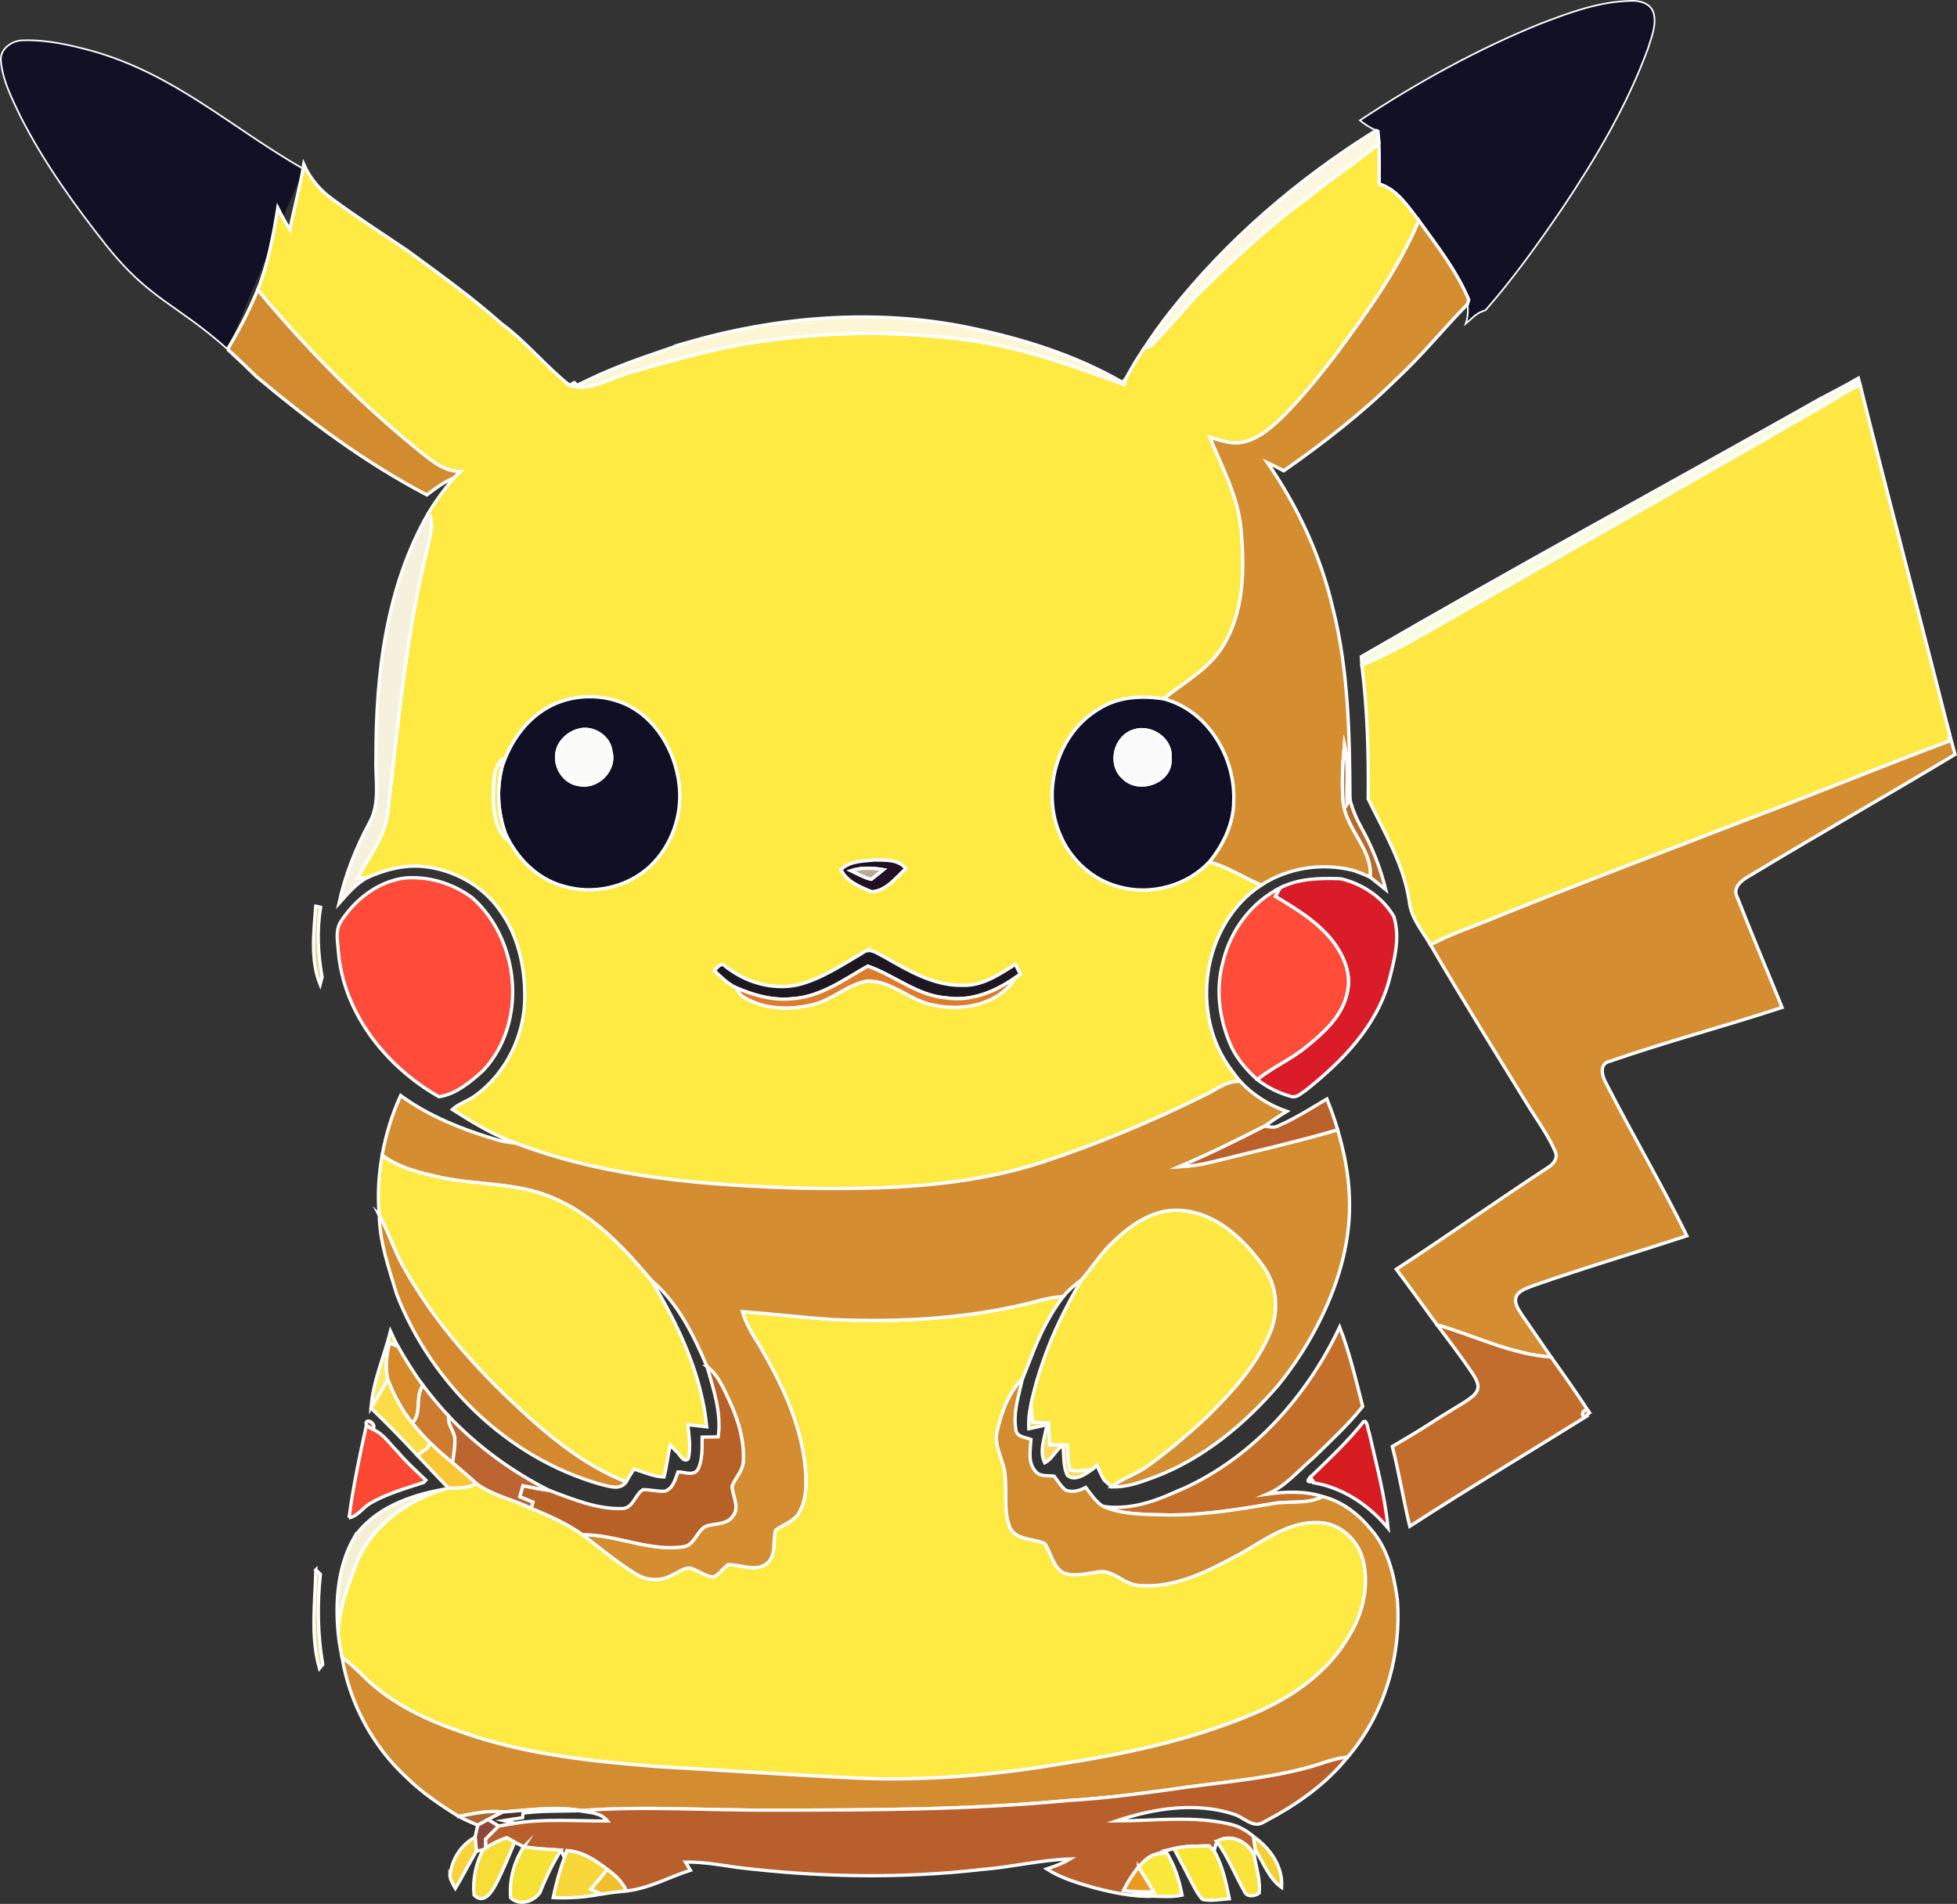 <?xml version="1.0" encoding="UTF-8"?> <svg xmlns="http://www.w3.org/2000/svg" id="Layer_2" data-name="Layer 2" viewBox="0 0 597.88 581.59"><rect x="0" y="0" width="597.88" height="581.59" fill="#333333" stroke="none"/><defs><style> .cls-1 { fill: #a9682d; } .cls-1, .cls-2, .cls-3, .cls-4, .cls-5, .cls-6, .cls-7, .cls-8, .cls-9, .cls-10, .cls-11, .cls-12, .cls-13, .cls-14, .cls-15, .cls-16, .cls-17, .cls-18, .cls-19, .cls-20, .cls-21, .cls-22, .cls-23, .cls-24, .cls-25, .cls-26, .cls-27, .cls-28, .cls-29, .cls-30, .cls-31, .cls-32, .cls-33, .cls-34, .cls-35, .cls-36, .cls-37, .cls-38, .cls-39, .cls-40, .cls-41, .cls-42, .cls-43, .cls-44, .cls-45, .cls-46, .cls-47, .cls-48, .cls-49, .cls-50, .cls-51, .cls-52, .cls-53, .cls-54, .cls-55, .cls-56, .cls-57, .cls-58, .cls-59, .cls-60 { stroke: #fff; stroke-miterlimit: 10; } .cls-2 { fill: #ffe944; } .cls-3 { fill: #ec9922; } .cls-4 { fill: #4b312c; } .cls-5 { fill: #211024; } .cls-6 { fill: #8e4737; } .cls-7 { fill: #d48c30; } .cls-8 { fill: #f9c634; } .cls-9 { fill: #d68a29; } .cls-10 { fill: #d61b21; } .cls-11 { fill: #e5d386; } .cls-12 { fill: #d48d30; } .cls-13 { fill: #f7ec67; } .cls-14 { fill: #d38b2f; } .cls-15 { fill: #f6f1dd; } .cls-16 { fill: #fbfbfa; } .cls-17 { fill: #ffd961; } .cls-18 { fill: #ffe843; } .cls-19 { fill: #c36d2c; } .cls-20 { fill: #fafafa; } .cls-21 { fill: #dd7c2d; } .cls-22 { fill: #f9fbe0; } .cls-23 { fill: #cd7b2e; } .cls-24 { fill: #d48d31; } .cls-25 { fill: #f6e135; } .cls-26 { fill: #b46a2d; } .cls-27 { fill: #f9d33c; } .cls-28 { fill: #f8e967; } .cls-29 { fill: #111025; stroke-width: .5px; } .cls-30 { fill: #fae33c; } .cls-31 { fill: #d48e30; } .cls-32 { fill: #da1c29; } .cls-33 { fill: #100f24; } .cls-34 { fill: #b86127; } .cls-35 { fill: #c66655; } .cls-36 { fill: #f3cf33; } .cls-37 { fill: #ff4c3a; } .cls-38 { fill: #fbe83d; } .cls-39 { fill: #fa4833; } .cls-40 { fill: #fcdd47; } .cls-41 { fill: #fbe635; } .cls-42 { fill: #ffe943; } .cls-43 { fill: #bbab96; } .cls-44 { fill: #c4702a; } .cls-45 { fill: #ebd888; } .cls-46 { fill: #d5892e; } .cls-47 { fill: #fdf6d5; } .cls-48 { fill: #b95f2b; } .cls-49 { fill: #f8dd39; } .cls-50 { fill: #bb612c; } .cls-51 { fill: #bd6531; } .cls-52 { fill: #ff4d3a; } .cls-53 { fill: #ad6862; } .cls-54 { fill: #100f25; } .cls-55 { fill: #f7d73a; } .cls-56 { fill: #f5f0d4; } .cls-57 { fill: #cb8d54; } .cls-58 { fill: #fbf7e0; } .cls-59 { fill: #efc02c; } .cls-60 { fill: #1d1722; } </style></defs><g id="Layer_1-2" data-name="Layer 1"><g><g><path class="cls-29" d="M470.77,7.18c8.81-3.38,17.91-6.74,27.46-6.91,2.62-.16,5.71.63,6.82,3.3,1.25,3.78-.49,7.68-1.59,11.28-6.37,17.38-15.88,33.4-26.13,48.74-7.33,10.74-14.91,21.36-23.48,31.15l-.89.33c-2.08.71-3.54,2.47-5.18,3.84.69-1.94.79-3.99.57-6.02.09-.34.28-1.01.37-1.35-3.71-8.81-9.68-16.46-15.24-24.16-3.39-4.35-6.56-9.49-12.13-11.22.02-4.11.08-8.23-.08-12.33-.07-1.24-.17-2.47-.29-3.7-.15-.07-.44-.22-.58-.29-1.78-.81-3.43-1.83-4.93-3.08,17.47-11.52,35.88-21.75,55.3-29.58Z"></path><path class="cls-29" d="M69.53,106.68c-15.82-14.06-23.69-15.02-36.92-31.55-9.82-12.43-19.14-25.37-26.34-39.52C3.72,30.19.8,24.69.28,18.62c-.39-3.71,3.49-6.37,6.89-6.3,7.13-.21,14.17,1.39,21,3.25,25.23,7.13,41.95,23.06,64.58,36.08"></path></g><path class="cls-58" d="M420.4,39.84c.14.07.43.22.58.29.12,1.23.22,2.46.29,3.7-7.05,5.98-14.9,10.93-22.01,16.84-12.07,8.78-22.94,19.04-33.55,29.49-4.44,4.89-8.71,9.95-13.29,14.71-.71.87-1.78,1.2-2.82,1.44,2.44-3.75,5.06-7.4,7.83-10.92,17.45-22.12,39.09-40.69,62.97-55.55Z"></path><g><path class="cls-42" d="M399.26,60.67c7.11-5.91,14.96-10.86,22.01-16.84.16,4.1.1,8.22.08,12.33,5.57,1.73,8.74,6.87,12.13,11.22-6.3,14.95-15.93,28.12-25.5,41.09-4.91,6.38-10.02,12.63-15.66,18.39-3.61,3.47-7.52,7.13-12.57,8.22-3.45.76-6.84-.55-10.11-1.49,3.69,9.14,8.63,18,9.5,28.01,1.13,12.16,1.04,25.52-5.78,36.16-4.33,6.89-11.75,10.68-17.85,15.73-6.61-1.03-13.73-.7-19.54,2.94-12.91,7.44-17.95,25.01-12.1,38.49,3.19,7.74,10.03,13.99,18.21,16.01,9.61,2.61,20.5-.36,27.35-7.63,5.71,1.42,10.54,4.89,15.96,7.04-18.2,11.87-22.15,39.68-9.06,56.69.78,1.13,1.61,2.23,2.52,3.29-4.32-.18-7.72,2.86-11.44,4.55-15.83,7.79-32.15,14.62-48.92,20.14-23.57,7.68-48.68,8.37-73.26,7.97-29.58-.88-59.73-3.15-87.63-13.76-6.91-2.51-13.23-6.37-19.41-10.3,2.02-1.88,4.84-2.6,7.04-4.26,9.44-6.83,15.04-18.44,15.09-30.03.06-9.33-2.05-18.98-7.66-26.6-5.32-7.65-14.22-12.44-23.42-13.35-5.84-.55-11.62,1-16.92,3.35-.76.05-2.29.14-3.05.19,3.23-6.41,8.19-12.24,9.12-19.56,3.28-27.64,5.67-55.51,12.52-82.57.47-3.04,1.84-6.51-.05-9.32,2.28-3.79,4.9-7.37,7.77-10.74.65-.69,1.32-1.37,2.01-2.03-3.77.07-7.01-1.9-9.87-4.12-19.17-15.13-36.45-32.54-52.05-51.32,3.19-8.02,4.79-16.56,6.15-25.05,1.13,2.26,2.3,4.5,3.69,6.62,1.31-6.65,3.16-13.19,4.25-19.88,1.91,4.33,5.07,8,8.91,10.74,7.43,5.43,15.15,10.46,22.79,15.59,9.72,7.17,19.58,14.17,28.59,22.22,7.61,5.57,13.51,13.05,20.87,18.88,6.39,2.18,12.39-2.32,18.41-3.88,14.38-4.07,28.82-8.33,43.72-10.02,18.57-2.44,37.44-2.59,56.04-.38,17.75,1.85,34.64,7.96,51.3,14.04.17-.52.51-1.55.67-2.06,1.66-3.13,3.49-6.15,5.49-9.07,1.04-.24,2.11-.57,2.82-1.44,4.58-4.76,8.85-9.82,13.29-14.71,10.61-10.45,21.48-20.71,33.55-29.49ZM165.69,217.14c-6.11,4.09-10.28,10.63-12.42,17.58-.03-.63-.1-1.88-.14-2.5-2.85,3.2-2.12,7.81-2.47,11.77.24,4.11.7,8.76,3.63,11.92l.04-1.51c3.38,7.53,9.65,14.06,17.78,16.26,8.99,2.71,19.34.48,26.29-5.87,6.82-6.3,10.16-15.94,9.07-25.12-1.2-10.21-7.08-20.47-16.76-24.72-7.99-3.42-17.77-2.72-25.02,2.19ZM256.95,265.62c1.6,3.63,5.88,5.37,9.38,6.76,4.43-.24,7.33-4.28,10.39-7.04-2.18-2.86-6.26-2.57-9.48-2.63-3.5.34-7.63.28-10.29,2.91ZM263.56,291.08c-6.38,3.7-12.62,8.01-19.89,9.79-7.69,1.65-15.96-.8-22.03-5.65-1.29-1.46-2.56.39-3.39,1.28,1.99,1.96,4.07,3.92,6.59,5.21.64,1.01,1.15,2.25,2.3,2.83,6.26,3.88,14.2,4.03,21.18,2.33,6.03-1.41,10.66-6.3,16.83-7.22,7.57,0,13.13,6.28,20.43,7.43,8.79,1.84,19.75-.29,24.68-8.49.37-.24,1.12-.72,1.49-.96-.39-.76-1.18-2.28-1.57-3.04-4.87,3.08-10,6.6-16.04,6.41-8.76.18-16.46-4.39-23.8-8.58-2.09-.95-4.53-3.19-6.78-1.34Z"></path><path class="cls-42" d="M317.93,397.17c2.25-.6,4.57-.98,6.91-1.13-4.38,5.72-7.48,12.29-10.02,19-.78,2.02-1.57,4.05-2.41,6.05-4.23,4.29-6.39,10.13-7.72,15.9-1.24,4.78,2.06,8.98,2.38,13.63.61,5.22-.49,10.71,1.38,15.73,1.78,4.26,7.22,3.47,10.75,5.16,1.93,2.8,2.39,6.7,5.32,8.75,3.27,1.55,6.96.39,10.37.03,4.96-1.39,8.37,3.89,13.2,4,11.19.94,21.51-4.65,31.05-9.78,7.43-4.24,14.92-9.91,23.93-9.42,6.45.25,11.86,5.37,13.38,11.49,1.92,7.84-.06,16.23-4.22,23.03-6.58,11.45-17.95,19.22-29.94,24.18-18.89,7.88-39.08,12.12-59.24,15.21-20.12,3.36-40.54,5.02-60.94,4.19-20.32-.98-40.62-2.35-60.93-3.52-20.15-1.57-40.53-3.68-59.71-10.41-10.68-3.65-21.29-8.48-29.55-16.36-2.38-2.3-4.7-4.68-7.43-6.57-.48-2.45-.95-4.91-1.17-7.39.08-7.57,3.12-14.59,5.64-21.58,4.63-11.25,15.1-18.87,26.47-22.39l1.56-.4c2.9-.06,5.93.14,8.54-1.4,4.95,3.69,11.24,4.86,16.73,7.57,5.44,2.24,10.9,4.63,15.72,8.06,5.3,4.07,10.45,8.4,16.16,11.91,3.39,2.19,7.91,2.44,11.39.29,2.09-.79,4.35-3.03,6.63-1.5,1.96.74,3.77,2.18,5.94,2.21,1.7-.86,2.73-2.58,4.22-3.73,3.94-.2,8.42,2.36,11.92-.36,3.05-2.47,1.78-6.82,2.68-10.18,2.51-1.86,5.96-2.78,7.43-5.79,2.25-4.33,2.01-9.41,1.57-14.12-1.44-13.18-7.35-25.32-13.95-36.62-2.03-3.26-4.12-6.53-5.16-10.26,9.18.71,18.33,1.79,27.52,2.42,21.31.93,42.93-.31,63.6-5.9Z"></path></g><path class="cls-31" d="M433.48,67.38c5.56,7.7,11.53,15.35,15.24,24.16-.09.34-.28,1.01-.37,1.35-7.39,7.56-14.05,15.84-21.84,23.02-10.51,10.38-22.23,19.44-34.31,27.91-1.66-.87-3.32-1.73-5.01-2.52,9.27,13.43,16.27,28.45,19.98,44.37,4.85,19.12,5.15,38.99,5.27,58.6-.23.35-.67,1.05-.9,1.4-.31-6.08.58-12.25-.82-18.25-.51,5.73-.84,11.52-.4,17.27.64,8.47,9.11,14.59,8.31,23.29-1.7-.82-3.44-1.51-5.21-2.1-9.46-2.41-19.82-.85-28.03,4.46-5.42-2.15-10.25-5.62-15.96-7.04,4.32-5.25,7.44-11.76,7.48-18.66.46-13.4-7.96-27.65-21.4-31.15,6.1-5.05,13.52-8.84,17.85-15.73,6.82-10.64,6.91-24,5.78-36.16-.87-10.01-5.81-18.87-9.5-28.01,3.27.94,6.66,2.25,10.11,1.49,5.05-1.09,8.96-4.75,12.57-8.22,5.64-5.76,10.75-12.01,15.66-18.39,9.57-12.97,19.2-26.14,25.5-41.09Z"></path><path class="cls-14" d="M69.53,106.68c3.49-5.81,6.62-11.85,9.19-18.12,15.6,18.78,32.88,36.19,52.05,51.32,2.86,2.22,6.1,4.19,9.87,4.12-.69.66-1.36,1.34-2.01,2.03-3.07,1.14-5.62,3.24-8.22,5.15-18.79-9.82-35.86-22.55-52.07-36.14-2.88-2.85-5.83-5.62-8.81-8.36Z"></path><path class="cls-47" d="M209.1,104.86c28.11-8.2,58.23-10.71,87.04-4.79,16.25,3.41,32.42,8.4,46.85,16.76.28-.36.84-1.09,1.12-1.45-.16.51-.5,1.54-.67,2.06-16.66-6.08-33.55-12.19-51.3-14.04-18.6-2.21-37.47-2.06-56.04.38-14.9,1.69-29.34,5.95-43.72,10.02-6.02,1.56-12.02,6.06-18.41,3.88.37-.21,1.11-.61,1.49-.81.2.21.61.63.81.83,2.99-1.38,5.92-2.89,8.97-4.14,7.78-3.37,15.86-5.91,23.86-8.7Z"></path><path class="cls-22" d="M555.79,121.99c3.99-2.16,8.05-4.16,11.96-6.47.14.53.42,1.61.56,2.15-3.72,1.32-6.83,3.76-10.22,5.71-34.29,19.8-68.78,39.24-103.16,58.9-12.9,7.06-25.27,15.22-38.87,20.91-.05-.65-.13-1.95-.18-2.59,46.25-26.89,93.3-52.36,139.91-78.61Z"></path><g><path class="cls-18" d="M558.09,123.38c3.39-1.95,6.5-4.39,10.22-5.71,8.89,35.68,18.35,71.21,27.35,106.85-.06.48-.19,1.43-.25,1.91-20.15,7.5-40.02,15.73-60.14,23.33-25.68,9.96-51.48,19.63-77.03,29.92-7.05,3.02-14.42,5.31-21.21,8.93-2.55-4.31-6.05-8.29-6.52-13.49-1.74-11.21-7.64-21.04-12.51-31.05.14-13.64-.23-27.32-1.94-40.88,13.6-5.69,25.97-13.85,38.87-20.91,34.38-19.66,68.87-39.1,103.16-58.9Z"></path><path class="cls-18" d="M340.53,378.9c5.53-5.26,12.7-10.01,20.69-9.13,10.55.92,18.89,8.83,24.74,17.07,4.33,5.88,4.87,13.92,1.98,20.55-4.27,9.94-11.73,18.1-19.38,25.58-5.68,5.36-11.69,10.37-18.02,14.94-3.39,2.49-7.58,3.61-10.87,6.26-.83-.67-1.63-1.36-2.39-2.08-.82-1.48-1.51-3.03-2.21-4.56-.53.47-1.05.95-1.57,1.44-2.21.06-4.51.75-6.67.06-.59-2.47-.63-5.02-.78-7.54-1.82-.06-3.64-.11-5.45-.15-.09-2.23-.19-4.44-.28-6.65-1.62-.1-3.22-.18-4.83-.25-.21-1.71-.43-3.4-.59-5.09.91-4.63,2.22-9.18,3.81-13.62,2.94-8.68,7.13-16.87,11.71-24.79,3.43-3.97,6.16-8.53,10.11-12.04Z"></path></g><path class="cls-15" d="M130.86,156.77c1.89,2.81.52,6.28.05,9.32-6.85,27.06-9.24,54.93-12.52,82.57-.93,7.32-5.89,13.15-9.12,19.56.76-.05,2.29-.14,3.05-.19-3.56,1.87-6.14,5.02-8.78,7.96,1.87-8.63,5.14-16.9,9.32-24.66,3.4-6.05,1.74-13.17,1.99-19.75-.06-25.57,3.06-52.27,16.01-74.81Z"></path><path class="cls-33" d="M165.69,217.14c7.25-4.91,17.03-5.61,25.02-2.19,9.68,4.25,15.56,14.51,16.76,24.72,1.09,9.18-2.25,18.82-9.07,25.12-6.95,6.35-17.3,8.58-26.29,5.87-8.13-2.2-14.4-8.73-17.78-16.26-2.22-6.32-2.63-13.16-1.06-19.68,2.14-6.95,6.31-13.49,12.42-17.58ZM176.63,223.1c-3.35.96-6.35,3.92-6.54,7.52-.46,4.22,2.69,8.65,7.02,9.07,5.52,1.03,11.02-4.56,9.54-10.08-.47-4.64-5.64-7.86-10.02-6.51Z"></path><path class="cls-54" d="M335.97,216.43c5.81-3.64,12.93-3.97,19.54-2.94,13.44,3.5,21.86,17.75,21.4,31.15-.04,6.9-3.16,13.41-7.48,18.66-6.85,7.27-17.74,10.24-27.35,7.63-8.18-2.02-15.02-8.27-18.21-16.01-5.85-13.48-.81-31.05,12.1-38.49ZM346.58,223.24c-5.97,1.68-8.03,10.24-3.33,14.36,4.74,4.81,14.85,1.22,14.19-5.97.64-5.68-5.67-10.03-10.86-8.39Z"></path><path class="cls-16" d="M176.63,223.1c4.38-1.35,9.55,1.87,10.02,6.51,1.48,5.52-4.02,11.11-9.54,10.08-4.33-.42-7.48-4.85-7.02-9.07.19-3.6,3.19-6.56,6.54-7.52Z"></path><path class="cls-20" d="M346.58,223.24c5.19-1.64,11.5,2.71,10.86,8.39.66,7.19-9.45,10.78-14.19,5.97-4.7-4.12-2.64-12.68,3.33-14.36Z"></path><path class="cls-24" d="M595.66,224.52c.52,1.98,1.09,3.95,1.64,5.93-20.95,12.59-42.22,24.66-63.15,37.3-2.33,1.32-4.97,3.56-3.33,6.5,4.38,11.23,9.11,22.32,13.62,33.5-17.47,5.73-35.29,10.43-52.66,16.45-3.39.76-2.32,4.64-1.05,6.8,7.97,15.62,16.91,30.74,24.62,46.5-15.69,5.16-31.53,9.82-47.11,15.29-1.74.74-3.82,1.28-4.88,2.97-1.03,2.16.55,4.25,1.67,6,2.96,4.24,5.87,8.51,8.82,12.77-12.18-.82-23.26-6.5-34.83-9.84-4.14-5.66-8.23-11.36-12.43-16.97,15.63-10.23,30.91-20.99,46.54-31.23,1.61-.99,2.92-2.92,1.96-4.83-2.34-5.37-5.92-10.08-8.94-15.08-9.77-15.95-19.71-31.8-29.12-47.97,6.79-3.62,14.16-5.91,21.21-8.93,25.55-10.29,51.35-19.96,77.03-29.92,20.12-7.6,39.99-15.83,60.14-23.33.06-.48.19-1.43.25-1.91Z"></path><path class="cls-26" d="M410.72,227.42c1.4,6,.51,12.17.82,18.25.23-.35.67-1.05.9-1.4.76,3.02,1.98,5.91,3.51,8.63,3.31,5.92,5.8,12.3,7.42,18.89-1.59-1.27-3.13-2.59-4.74-3.81.8-8.7-7.67-14.82-8.31-23.29-.44-5.75-.11-11.54.4-17.27Z"></path><path class="cls-28" d="M150.66,243.99c.35-3.96-.38-8.57,2.47-11.77.04.62.11,1.87.14,2.5-1.57,6.52-1.16,13.36,1.06,19.68l-.04,1.51c-2.93-3.16-3.39-7.81-3.63-11.92Z"></path><path class="cls-5" d="M256.95,265.62c2.66-2.63,6.79-2.57,10.29-2.91,3.22.06,7.3-.23,9.48,2.63-3.06,2.76-5.96,6.8-10.39,7.04-3.5-1.39-7.78-3.13-9.38-6.76ZM260,265.96c2.01.94,3.96,2.15,6.17,2.63,1.26-.92,2.44-1.97,3.68-2.94-3.27-.53-6.66-.7-9.85.31Z"></path><path class="cls-43" d="M260,265.96c3.19-1.01,6.58-.84,9.85-.31-1.24.97-2.42,2.02-3.68,2.94-2.21-.48-4.16-1.69-6.17-2.63Z"></path><path class="cls-37" d="M123.64,268.21c7.32-.65,14.98,1.72,20.81,6.18,14.42,12.99,16.71,38.13,3.21,52.58-3.86,3.5-8.28,7.24-13.54,8.06-16.05-9.1-29.19-25.45-30.74-44.32-.2-3-1.01-6.38.69-9.11,4.36-6.82,11.37-12.33,19.57-13.39Z"></path><path class="cls-32" d="M391.02,271.26c5.67-2.97,12.3-3.04,18.54-2.84,6.63,1.53,12.83,5.62,16.27,11.56,2.02,6.45.14,13.35-1.49,19.69-3.86,14.01-14.49,24.73-25.57,33.51-1.26.75-2.54,2.19-4.15,1.81-3.8-1.03-7.42-2.8-10.53-5.22,4.75-3.86,10.49-6.23,15.17-10.18,5.38-4.36,11.04-9.48,12.37-16.62,1.26-5.51-1.11-11.07-4.42-15.37-4.62-5.99-11.22-9.93-17.59-13.77.35-.64,1.05-1.93,1.4-2.57Z"></path><path class="cls-52" d="M373.7,293.56c2.31-9.45,8.59-17.88,17.32-22.3-.35.64-1.05,1.93-1.4,2.57,6.37,3.84,12.97,7.78,17.59,13.77,3.31,4.3,5.68,9.86,4.42,15.37-1.33,7.14-6.99,12.26-12.37,16.62-4.68,3.95-10.42,6.32-15.17,10.18-3.09-2.79-5.9-5.97-7.75-9.73-3.79-8.2-5.13-17.71-2.64-26.48Z"></path><path class="cls-11" d="M96.46,276.79l1.48.37c-1.18,7.06-.8,14.29.46,21.32-.14.57-.44,1.72-.59,2.29-3.04-7.54-1.93-16.06-1.35-23.98Z"></path><path class="cls-60" d="M263.56,291.08c2.25-1.85,4.69.39,6.78,1.34,7.34,4.19,15.04,8.76,23.8,8.58,6.04.19,11.17-3.33,16.04-6.41.39.76,1.18,2.28,1.57,3.04-.37.24-1.12.72-1.49.96-6.1,4.27-13.45,7.41-21.05,6.24-8.96-.61-15.9-6.87-24.1-9.7-7.25,4.11-14.38,9.39-22.99,9.94-5.98.66-11.85-1.03-17.28-3.36-2.52-1.29-4.6-3.25-6.59-5.21.83-.89,2.1-2.74,3.39-1.28,6.07,4.85,14.34,7.3,22.03,5.65,7.27-1.78,13.51-6.09,19.89-9.79Z"></path><path class="cls-21" d="M242.12,305.07c8.61-.55,15.74-5.83,22.99-9.94,8.2,2.83,15.14,9.09,24.1,9.7,7.6,1.17,14.95-1.97,21.05-6.24-4.93,8.2-15.89,10.33-24.68,8.49-7.3-1.15-12.86-7.43-20.43-7.43-6.17.92-10.8,5.81-16.83,7.22-6.98,1.7-14.92,1.55-21.18-2.33-1.15-.58-1.66-1.82-2.3-2.83,5.43,2.33,11.3,4.02,17.28,3.36Z"></path><path class="cls-12" d="M367.41,334.87c3.72-1.69,7.12-4.73,11.44-4.55,3.93,4.18,8.87,7.31,14.29,9.17-2.33,1.39-4.56,2.92-6.77,4.49-8.59,4.42-17.27,8.68-26.18,12.45,3.45-.19,6.88-.67,10.24-1.53,12.76-3.2,25.61-6.07,38.24-9.78,1.95,6.69,3.37,13.57,3.58,20.56.55,12.64-2.95,25.17-8.42,36.48-3.58,7.46-8.05,14.49-13.26,20.92-10.35,12.02-22.99,22.54-37.97,28.17-4.15,1.52-8.44,3.15-12.93,2.92,3.29-2.65,7.48-3.77,10.87-6.26,6.33-4.57,12.34-9.58,18.02-14.94,7.65-7.48,15.11-15.64,19.38-25.58,2.89-6.63,2.35-14.67-1.98-20.55-5.85-8.24-14.19-16.15-24.74-17.07-7.99-.88-15.16,3.87-20.69,9.13-3.95,3.51-6.68,8.07-10.11,12.04-2.04,1.5-3.97,3.15-5.58,5.1-2.34.15-4.66.53-6.91,1.13-20.67,5.59-42.29,6.83-63.6,5.9-9.19-.63-18.34-1.71-27.52-2.42,1.04,3.73,3.13,7,5.16,10.26,6.6,11.3,12.51,23.44,13.95,36.62.44,4.71.68,9.79-1.57,14.12-1.47,3.01-4.92,3.93-7.43,5.79-.9,3.36.37,7.71-2.68,10.18-3.5,2.72-7.98.16-11.92.36-1.49,1.15-2.52,2.87-4.22,3.73-2.17-.03-3.98-1.47-5.94-2.21-2.28-1.53-4.54.71-6.63,1.5-3.48,2.15-8,1.9-11.39-.29-5.71-3.51-10.86-7.84-16.16-11.91,10.5-.07,20.5,5.32,31.12,3.63,3.69-.86,4.04-6.4,8.04-6.57,2.33-.52,5.2-.47,6.7-2.7,2.33-2.72-.16-6.18-.19-9.22.96-2.52,3.19-4.52,3.4-7.3.44-6.48-1.5-12.87-4.21-18.69-1.81-3.76-3.39-7.89-6.84-10.49-4.11-9.61-8.9-19.54-17.05-26.38-8.59-10.18-18.11-20.37-30.73-25.46-10.49-4.32-22.04-3.61-32.98-5.82-6.42-1.43-13.14-2.88-18.5-6.89,1.13-6.29,3-12.44,5.66-18.25,8.89,6.49,19.26,10.5,29.75,13.61,1.77.5,3.61.72,5.45.95,27.9,10.61,58.05,12.88,87.63,13.76,24.58.4,49.69-.29,73.26-7.97,16.77-5.52,33.09-12.35,48.92-20.14Z"></path><path class="cls-50" d="M390.55,343.89c5.19-2.25,9.97-5.31,14.82-8.19,1.24,3.08,2.37,6.22,3.3,9.42-12.63,3.71-25.48,6.58-38.24,9.78-3.36.86-6.79,1.34-10.24,1.53,8.91-3.77,17.59-8.03,26.18-12.45,1.38.18,2.86.67,4.18-.09Z"></path><path class="cls-2" d="M115.87,371.11c-.58-6.08-.19-12.21.87-18.2,5.36,4.01,12.08,5.46,18.5,6.89,10.94,2.21,22.49,1.5,32.98,5.82,12.62,5.09,22.14,15.28,30.73,25.46,8.29,13.67,15.4,28.68,16.97,44.78-1.93-.22-3.85-.43-5.77-.67.3,3.45.97,6.99.12,10.42-1.6,1.52-2.71-1.83-3.96-2.52-.39-.42-1.16-1.27-1.54-1.69-.76,3.23-1.05,6.57-1.91,9.79-3.23-.13-6.14-1.55-9.19-2.39-.87,1.24-1.59,2.58-2.38,3.88-13.8-5.42-25.15-15.27-35.77-25.35-12.19-11.65-23.31-24.62-31.69-39.3-3.22-5.37-5.03-11.41-7.96-16.92Z"></path><path class="cls-46" d="M115.87,371.11c2.93,5.51,4.74,11.55,7.96,16.92,8.38,14.68,19.5,27.65,31.69,39.3,10.62,10.08,21.97,19.93,35.77,25.35-1.89,2.78-5.51,1.22-8.11.65-28.24-8.14-51.33-30.7-61.95-57.87-2.38-7.96-5.28-15.95-5.36-24.35Z"></path><path class="cls-19" d="M439.02,404.69c11.57,3.34,22.65,9.02,34.83,9.84,3.86,5.36,7.67,10.77,11.29,16.31-1.44-.61-2.46,1.67-.77,2.01-17.89,11.14-35.99,21.94-53.67,33.39-1.97-8.09-3.25-16.33-5.34-24.38,3.75-2.22,7.53-4.41,11.19-6.78,3.63-2.39,7.38-4.58,11.07-6.88,1.4-1,3.04-1.94,3.75-3.59.64-2.04-.76-3.8-1.75-5.43-3.37-4.95-6.99-9.72-10.6-14.49Z"></path><path class="cls-13" d="M119.29,406.64c.72,1.56,1.44,3.14,2.28,4.66-.64-.26-1.93-.78-2.57-1.04-.89,3.68-1.38,7.49-.48,11.23-1.77,2.85-3.38,5.79-5.18,8.63.57-8.12,4-15.66,5.95-23.48Z"></path><path class="cls-44" d="M358.48,456.03c22.85-9.28,40.42-28.62,50.8-50.66,3.04,7.87,4.95,16.11,7.04,24.27-4.57,5.73-9.99,10.7-15.22,15.82-4.51,3.81-8.37,8.6-13.93,10.95,5.61-.78,11.42-1.02,16.89.73-4.48,2.39-9.66,1.36-14.48,2.06-10.71,1.81-21.51,3.63-32.4,3.58-6.76-.2-13.86.08-20.2-2.62,7.43,1.1,14.78-1.11,21.5-4.13Z"></path><path class="cls-9" d="M119,410.26c.64.26,1.93.78,2.57,1.04,2.39,4.07,4.83,8.13,7.67,11.92-2.57,3.47-.19,8.21-3.24,11.5-3.29-3.91-5.65-8.49-7.48-13.23-.9-3.74-.41-7.55.48-11.23Z"></path><path class="cls-34" d="M216,417.46c3.45,2.6,5.03,6.73,6.84,10.49,2.71,5.82,4.65,12.21,4.21,18.69-.21,2.78-2.44,4.78-3.4,7.3.03,3.04,2.52,6.5.19,9.22-1.5,2.23-4.37,2.18-6.7,2.7-4,.17-4.35,5.71-8.04,6.57-10.62,1.69-20.62-3.7-31.12-3.63-4.82-3.43-10.28-5.82-15.72-8.06.13-.47.41-1.41.55-1.88-1.35-.55-2.69-1.1-4.02-1.64.32-1.13.64-2.27.96-3.39,2.66.57,5.34,1.08,8.04,1.45,7.2,2.65,14.54,5.8,22.37,5.53,3.3-.12,3.85-4.35,6.29-5.76,2.24-.03,4.44.6,6.68.47,2.53-.82,3.17-3.71,4-5.9,2,.01,4.97,1.42,6.18-.95,1.41-3.01,1.13-6.45,1.2-9.67,1.63-.04,3.26-.07,4.91-.09,1.03-7.35-1.43-14.49-3.42-21.45Z"></path><path class="cls-40" d="M118.52,421.49c1.83,4.74,4.19,9.32,7.48,13.23,1.7,2.1,3.51,4.14,5.43,6.06-.24.43-.72,1.3-.96,1.74-1.02.63-2,1.32-2.88,2.13-4.62-4.97-9.36-9.83-14.25-14.53,1.8-2.84,3.41-5.78,5.18-8.63Z"></path><path class="cls-7" d="M304.69,436.99c1.33-5.77,3.49-11.61,7.72-15.9-1.15,5.07-2.92,10.27-2.06,15.52.14,2.4,2.93,2.41,4.63,3.09-.2,3.24-1.04,7.12,1.41,9.77,1.35,1.72,3.75,1.17,5.66,1.45,1.1,1.47,2.05,3.11,3.52,4.27,2.03.84,4.29.14,6.14-.84,1.57,2.08,3.04,4.36,5.27,5.81,6.34,2.7,13.44,2.42,20.2,2.62,10.89.05,21.69-1.77,32.4-3.58,4.82-.7,10,.33,14.48-2.06,5.88,1.47,10.87,5.28,14.66,9.91,5.27,5.87,7.12,13.87,8.18,21.47,1.31,17.19-3.89,35.05-15.18,48.22-4.47.39-8.56,2.34-12.88,3.4-13.66,3.58-27.82,4.44-41.75,6.58-10.24,1.4-20.5,2.7-30.82,3.29-29.94,2.86-60.06,2.93-90.11,2.94-19.52.15-39.08-1.35-58.58.15-7.95-1.45-15.95-.14-23.91.41-4.57-.57-9.07.55-13.54,1.35-5.69-3.55-11.32-7.32-16.09-12.07-10.32-9.56-17.21-22.6-19.55-36.46,2.73,1.89,5.05,4.27,7.43,6.57,8.26,7.88,18.87,12.71,29.55,16.36,19.18,6.73,39.56,8.84,59.71,10.41,20.31,1.17,40.61,2.54,60.93,3.52,20.4.83,40.82-.83,60.94-4.19,20.16-3.09,40.35-7.33,59.24-15.21,11.99-4.96,23.36-12.73,29.94-24.18,4.16-6.8,6.14-15.19,4.22-23.03-1.52-6.12-6.93-11.24-13.38-11.49-9.01-.49-16.5,5.18-23.93,9.42-9.54,5.13-19.86,10.72-31.05,9.78-4.83-.11-8.24-5.39-13.2-4-3.41.36-7.1,1.52-10.37-.03-2.93-2.05-3.39-5.95-5.32-8.75-3.53-1.69-8.97-.9-10.75-5.16-1.87-5.02-.77-10.51-1.38-15.73-.32-4.65-3.62-8.85-2.38-13.63Z"></path><path class="cls-23" d="M129.24,423.22c2.46,3.25,5.09,6.38,7.86,9.39-.38,2.27,1.25,4.1,1.79,6.19.29,2.7-.25,5.4-.63,8.07-2.35-1.95-4.66-3.95-6.83-6.09-1.92-1.92-3.73-3.96-5.43-6.06,3.05-3.29.67-8.03,3.24-11.5Z"></path><path class="cls-17" d="M314.3,436.46c-.12-2.39.05-4.79.6-7.11.16,1.69.38,3.38.59,5.09,1.61.07,3.21.15,4.83.25.09,2.21.19,4.42.28,6.65,1.81.04,3.63.09,5.45.15.15,2.52.19,5.07.78,7.54,2.16.69,4.46,0,6.67-.06-1.93,1.42-5.28,3.71-7.42,1.68-1.4-2.82-.91-6.17-1.4-9.2-2.15,1.48-3.17,4.22-5.5,5.41-1.87-3.71.13-7.83.62-11.62-1.85.39-3.67.83-5.5,1.22Z"></path><path class="cls-57" d="M484.37,432.85c-1.69-.34-.67-2.62.77-2.01l.42.68c-.3.33-.89,1-1.19,1.33Z"></path><path class="cls-35" d="M111.92,435.51c-.76-2.95,3.47-.67,1.99,1.11-.49-.28-1.49-.83-1.99-1.11Z"></path><path class="cls-51" d="M138.89,438.8c-.54-2.09-2.17-3.92-1.79-6.19,8.8,9.27,19.28,16.92,30.69,22.67-2.7-.37-5.38-.88-8.04-1.45-.32,1.12-.64,2.26-.96,3.39,1.33.54,2.67,1.09,4.02,1.64-.14.47-.42,1.41-.55,1.88-5.49-2.71-11.78-3.88-16.73-7.57-2.41-2.13-4.79-4.26-7.27-6.3.38-2.67.92-5.37.63-8.07Z"></path><path class="cls-10" d="M416.83,433.98c1.15.76.93,2.51,1.47,3.69,2.17,9.64,4.82,19.25,5.76,29.12-5.83-6.96-13.67-12.35-22.77-13.84l-.14-.42c-.22-.31-.65-.94-.87-1.25,5.72-5.57,11.6-11.03,16.55-17.3Z"></path><path class="cls-39" d="M106.63,463.64c1.26-9.45,3.21-18.83,5.29-28.13.5.28,1.5.83,1.99,1.11,3.19,1.33,5.13,4.42,7.52,6.78,2.64,3.15,5.7,5.89,8.66,8.74-.16.17-.46.52-.62.7-5.61,1.86-11.42,3.43-16.53,6.49-2.2,1.31-3.65,3.85-6.31,4.31Z"></path><path class="cls-8" d="M131.43,440.78c2.17,2.14,4.48,4.14,6.83,6.09,2.48,2.04,4.86,4.17,7.27,6.3-2.61,1.54-5.64,1.34-8.54,1.4-3.14-3.3-6.31-6.58-9.4-9.92.88-.81,1.86-1.5,2.88-2.13.24-.44.72-1.31.96-1.74Z"></path><path class="cls-53" d="M401.15,452.53c-1.69.35-1.98-.07-.87-1.25.22.31.65.94.87,1.25Z"></path><path class="cls-56" d="M108.22,469.63c6.09-8.89,17.01-12.86,27.21-14.66-11.37,3.52-21.84,11.14-26.47,22.39-2.52,6.99-5.56,14.01-5.64,21.58-.95-9.9-.14-20.53,4.9-29.31Z"></path><path class="cls-45" d="M96.49,479.54c.35.33,1.04,1.01,1.39,1.35-.99,9.16-.85,18.44.72,27.53-.25.31-.76.94-1.01,1.25-2.78-9.81-1.33-20.11-1.1-30.13Z"></path><path class="cls-48" d="M398.84,540.14c4.32-1.06,8.41-3.01,12.88-3.4-6.82,8.52-16.02,14.84-25.62,19.85-3.29,2.14-6.19-1.62-9.27-2.44-11.68-3.75-24.37-1.73-35.77,2.09,11.56,0,23.31-1.69,34.72.98,2.68.59,5.1,1.98,7.17,3.78.2,1.36.4,2.74.59,4.12-.08.44-.25,1.33-.34,1.77-1.91-4.28-7.17-6.95-11.47-4.38-.2.71-.6,2.13-.8,2.85-.53-.52-1.06-1.02-1.58-1.5-3.58.11-7.2-.01-10.7.81-1.88.52-3.73,1.11-5.57,1.76-2.19.58-3.77,2.28-5.25,3.9-1.82,2.18-3.25,4.63-4.59,7.13.4.06,1.19.16,1.58.21,2.57.4,5.1,1.02,7.66,1.56-6.23.29-12.35-1.06-18.33-2.61-4.96-1.42-9.99-2.9-14.38-5.7,2.47-.81,4.93-1.71,7.16-3.06-9.03.29-17.86,2.5-26.86,3.21-24.89,2.86-50.11,2.39-74.96-.64-5.21-.78-10.42-1.68-15.7-1.62.5.83,1,1.67,1.52,2.51-6.53,2.07-12.67,5.59-19.58,6.31-1.21-2.75-3.4-4.83-5.81-6.53-3.6-2.83-7.59-5.46-12.3-5.79-.2.55-.6,1.65-.8,2.19-.26-.58-.79-1.74-1.05-2.32-3.8-.27-7.61-.42-11.37-1.04-.94-.44-1.87-.94-2.77-1.41-.82-.46-1.63-.91-2.43-1.36-2.28.79-4.46,1.84-6.46,3.21,0-.7-.01-2.11-.02-2.81,1.32-1.33,2.64-2.66,3.97-3.98,1.64-.3,3.29-.6,4.95-.84,9.4-1.45,18.89-.64,28.34-.69-2.1-2.66-5.73-2.56-8.74-3.13l.72-.03c19.5-1.5,39.06,0,58.58-.15,30.05-.01,60.17-.08,90.11-2.94,10.32-.59,20.58-1.89,30.82-3.29,13.93-2.14,28.09-3,41.75-6.58Z"></path><path class="cls-1" d="M140.13,554.86c4.47-.8,8.97-1.92,13.54-1.35-1.55.74-3.08,1.51-4.6,2.32-1.05.55-2.08,1.13-3.11,1.72-1.97-.84-3.94-1.68-5.83-2.69Z"></path><path class="cls-4" d="M153.67,553.51c7.96-.55,15.96-1.86,23.91-.41l-.72.03c-5.69.19-11.41-.02-17.06.73l-.16,1.4c-1.94.27-3.88.56-5.81.88,1.13.28,2.28.55,3.43.81-1.66.24-3.31.54-4.95.84-1.08-.66-2.16-1.31-3.24-1.96,1.52-.81,3.05-1.58,4.6-2.32Z"></path><path class="cls-6" d="M145.96,557.55c1.03-.59,2.06-1.17,3.11-1.72,1.08.65,2.16,1.3,3.24,1.96-1.33,1.32-2.65,2.65-3.97,3.98.01.7.02,2.11.02,2.81-.19.12-.58.37-.77.49-.68.13-1.36.26-2.03.39-.16-1.42-.3-2.84-.41-4.25.24-1.24.53-2.45.81-3.66Z"></path><path class="cls-49" d="M148.36,564.58c2-1.37,4.18-2.42,6.46-3.21.8.45,1.61.9,2.43,1.36-1.63,3.93-3.29,7.84-5.15,11.67-1.33,2.6-3.88,7.79-7.27,4.5-.48-4.67.51-9.69,2.76-13.83.19-.12.58-.37.77-.49Z"></path><path class="cls-27" d="M137.47,573.51c.25-5.04,3.19-9.92,7.68-12.3.11,1.41.25,2.83.41,4.25-2.26,3.74-4.18,7.68-6.45,11.41-.65-1.08-1.2-2.2-1.64-3.36Z"></path><path class="cls-30" d="M371.73,562.51c4.3-2.57,9.56.1,11.47,4.38.65,3.76,1.89,7.51,1.51,11.38-1.33,1.01-3.85,1.35-4.55-.55-2.87-5.04-4.97-10.51-8.43-15.21Z"></path><path class="cls-36" d="M383.54,565.12c-.19-1.38-.39-2.76-.59-4.12,5.04,3.53,9.06,9.14,8.6,15.57-3.93-2.78-5.5-7.55-8.01-11.45Z"></path><path class="cls-41" d="M358.65,564.67c3.5-.82,7.12-.7,10.7-.81.52.48,1.05.98,1.58,1.5,2.55,4.5,3.63,9.62,4.65,14.65-2.71.22-5.47.76-8.16.23-1.24-1.24-2.03-2.81-2.86-4.3-1.91-3.79-3.92-7.53-5.91-11.27Z"></path><path class="cls-25" d="M160.02,564.14c3.76.62,7.57.77,11.37,1.04-2.56,4.09-4.67,8.46-6.42,12.95-1.97,2.79-6.28,4.19-8.96,1.58-.48-5.5,1.01-10.97,4.01-15.57Z"></path><path class="cls-55" d="M173.24,565.31c4.71.33,8.7,2.96,12.3,5.79-1.65,2.02-3.32,4.02-5.04,5.98,1.07.49,2.14,1,3.21,1.52-4.85.93-9.79,1.32-14.72,1.06.87-4.13,1.95-8.21,3.45-12.16.2-.54.6-1.64.8-2.19Z"></path><path class="cls-38" d="M347.83,570.33c1.48-1.62,3.06-3.32,5.25-3.9.82-.14,2.47-.4,3.29-.54,2.47,3.97,3.93,8.43,4.76,13.02-2.85.6-5.77.43-8.65.32-2.56-.54-5.09-1.16-7.66-1.56,2.56.19,5.13.25,7.71.29-1.58-2.54-3.15-5.08-4.7-7.63Z"></path><path class="cls-3" d="M343.24,577.46c1.34-2.5,2.77-4.95,4.59-7.13,1.55,2.55,3.12,5.09,4.7,7.63-2.58-.04-5.15-.1-7.71-.29-.39-.05-1.18-.15-1.58-.21Z"></path><path class="cls-59" d="M180.5,577.08c1.72-1.96,3.39-3.96,5.04-5.98,2.41,1.7,4.6,3.78,5.81,6.53-2.55.27-5.11.54-7.64.97-1.07-.52-2.14-1.03-3.21-1.52Z"></path></g></g></svg> 